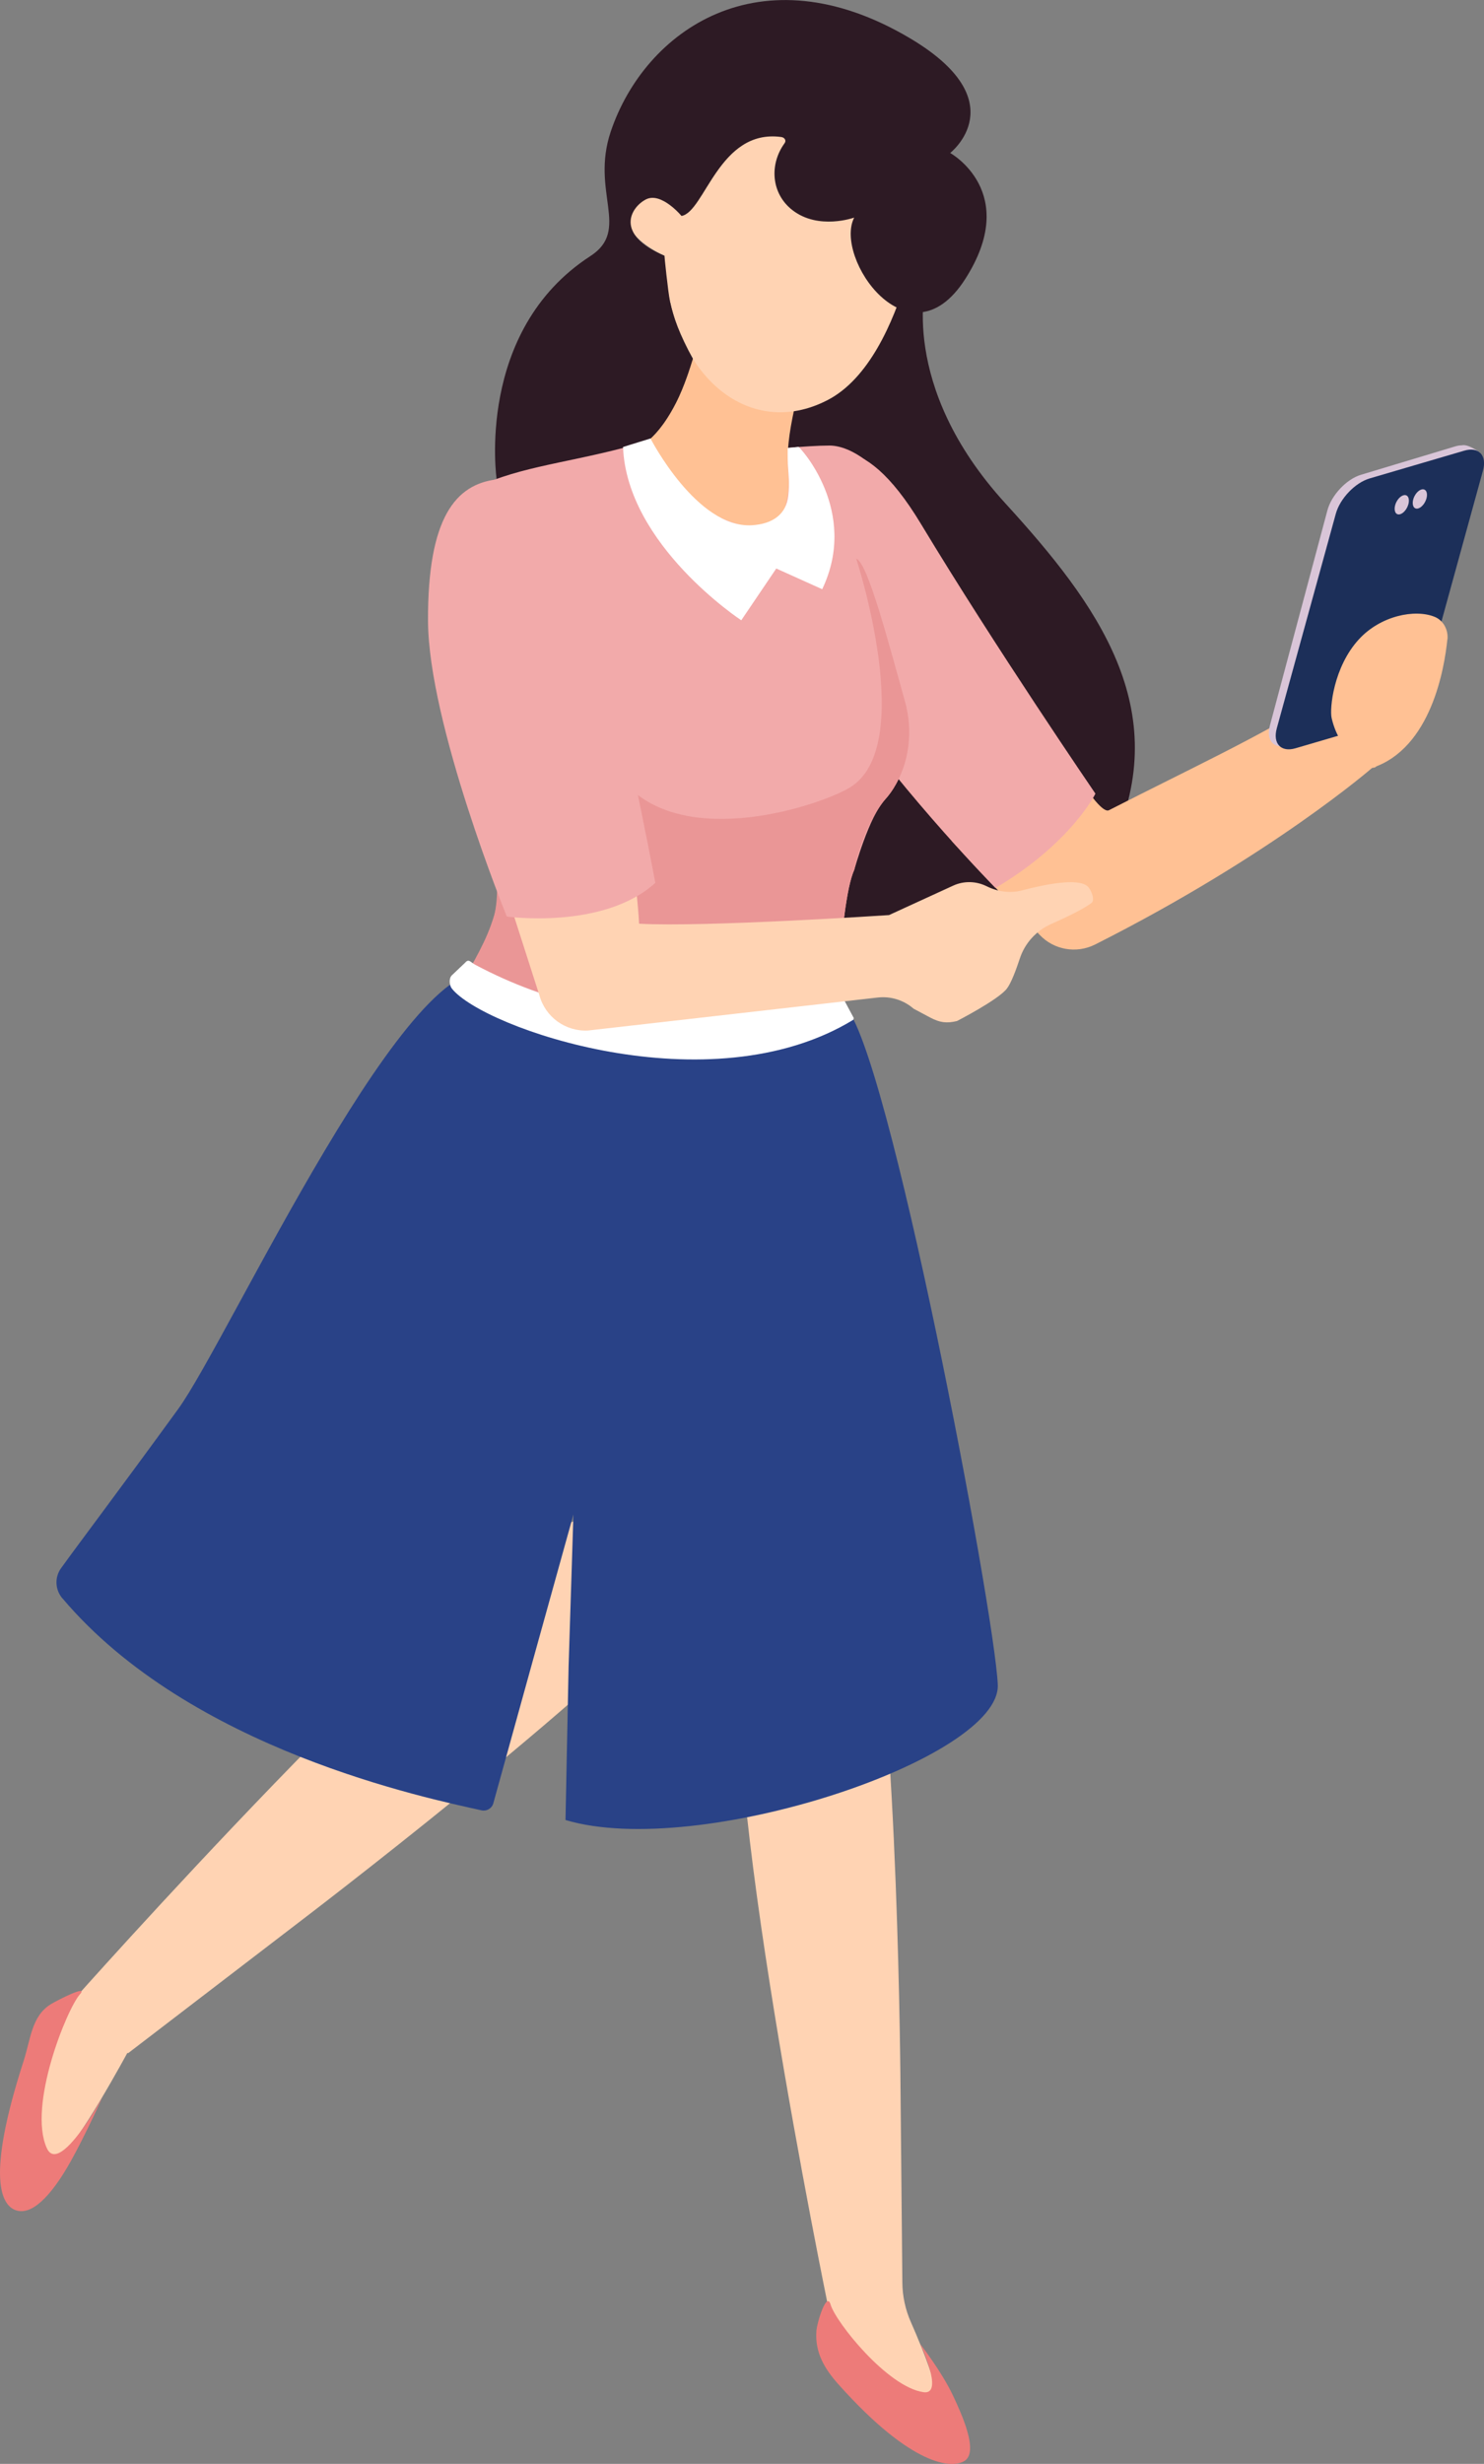<?xml version="1.0" encoding="UTF-8"?>
<svg id="_レイヤー_2" data-name="レイヤー 2" xmlns="http://www.w3.org/2000/svg" viewBox="0 0 153.49 254.66">
  <rect x="0" y="0" width="153.49" height="254.66" fill="#808080" stroke="none"/>
  <defs>
    <style>
      .cls-1 {
        fill: #ea9696;
      }

      .cls-2 {
        fill: #ed7b79;
      }

      .cls-3 {
        fill: #d9c5d8;
      }

      .cls-4 {
        fill: #fff;
      }

      .cls-5 {
        fill: #ffd3b3;
      }

      .cls-6 {
        fill: #2d1a24;
      }

      .cls-7 {
        fill: #f2aaaa;
      }

      .cls-8 {
        fill: #ffc194;
      }

      .cls-9 {
        fill: #294287;
      }

      .cls-10 {
        fill: #1c2f59;
      }
    </style>
  </defs>
  <g id="_レイヤー_1-2" data-name="レイヤー 1">
    <g id="girl">
      <path class="cls-6" d="M95.81,29.13s-3,10.67,8.18,22.9c9.47,10.36,17.51,21.24,11.07,35.25-7.43,16.15-34.8,18.5-45.24,13.72-10.44-4.77-30.04-33.98-13.97-57.41,16.07-23.43,39.96-14.46,39.96-14.46Z"/>
      <g>
        <g>
          <path class="cls-8" d="M98.42,86.91s4.82-9.52,9.49-10.49c1.37-.28,5.58,7.93,6.79,7.32,8.19-4.18,15.68-7.66,21.15-11.14,0,0,8.48,6.83,6.09,6.75,0,0-10.4,9.06-28.67,18.27-1.93.97-4.27.57-5.75-1.01l-9.1-9.71Z"/>
          <path class="cls-7" d="M82.25,48.05c2.57-1.24,6.65-4.44,13.01,6.11,7.69,12.75,18.04,27.87,18.04,27.87,0,0-2.53,5.14-10.34,9.75,0,0-35.89-36.42-20.72-43.74Z"/>
        </g>
        <g>
          <path class="cls-3" d="M131.35,74.97l5.94-22.21c.42-1.59,1.98-3.24,3.48-3.69l9.77-2.94c.23-.07.45-.1.65-.1.02,0,.03-.01.05-.01.7-.12,1.85.78,1.85.78l-.61.03c.13.36.15.82,0,1.37l-5.94,22.21c-.42,1.59-1.98,3.24-3.48,3.69l-9.77,2.94c-1.5.45-2.37-.47-1.94-2.06Z"/>
          <path class="cls-10" d="M133.99,77.34l9.79-2.87c1.5-.44,3.07-2.08,3.5-3.66l6.1-22.16c.44-1.58-.43-2.51-1.93-2.07l-9.79,2.87c-1.5.44-3.07,2.08-3.5,3.66l-6.1,22.16c-.44,1.58.43,2.51,1.93,2.07Z"/>
          <path class="cls-8" d="M149.7,66.09c-.3,2.98-1.68,11.26-7.76,13.27,0,0-3.29-1.11-4.21-5.15-.22-.97.19-5.26,2.81-8.12,2.25-2.46,5.82-3.17,7.86-2.33.91.38,1.41,1.36,1.31,2.34Z"/>
          <g>
            <path class="cls-3" d="M146.12,52.05c.03.49.38.66.78.4s.72-.87.69-1.36c-.02-.48-.38-.66-.78-.4-.41.26-.72.87-.69,1.36Z"/>
            <path class="cls-3" d="M144.25,52.65c.03.49.38.66.78.4s.72-.87.69-1.36c-.02-.49-.38-.66-.78-.4-.41.26-.72.87-.69,1.36Z"/>
          </g>
        </g>
      </g>
      <g>
        <g>
          <path class="cls-8" d="M83.18,38.26s-2.3,7.67-1.53,10.07c0,0,1.04,9.91-8.31,10.81-9.35.9-6.56-13.44-6.56-13.44,0,0,3.15-1.74,5.24-9.94l11.17,2.5Z"/>
          <path class="cls-5" d="M95.84,18.74s-1.84,18.26-10.24,22.61c-8.18,4.24-16.51-2.59-16.88-14.92,0,0-4.75-2.04-3.67-4.73,1.08-2.69,3.69-2.5,5.44.62,0,0,.84-6.45,5.47-9.64,6.94-4.79,19.29-4.2,19.89,6.07Z"/>
        </g>
        <path class="cls-6" d="M98.26,15.8s7.37,4.05,1.54,13.09c-5.83,9.03-13.58-2.28-11.45-6.4,0,0-3.7,1.33-6.4-.78-2.17-1.69-2.41-4.69-.8-6.91.21-.28,0-.6-.36-.64-6.43-.86-7.89,7.74-10.3,8.16,0,0-2.08-2.5-3.66-1.72-1.57.79-3.34,3.61,1.89,5.83,0,0,.35,3.61.59,4.79.32,1.54,1,3.39,2.35,5.85-.27.73-.85,2.83-1.75,4.57-1.29,2.48-2.63,3.69-2.63,3.69-3.87,1.29-15.91,4.23-15.91,4.23,0,0-2.25-15.35,9.69-23.09,4.2-2.72,0-6.61,2.11-12.87,3.51-10.43,15.43-18.86,30.96-9.64,10.98,6.52,4.15,11.85,4.15,11.85Z"/>
      </g>
      <g>
        <g>
          <path class="cls-7" d="M49.31,73.31c1.44,8.64,3.05,18.77,2.11,21.98-1.55,5.27-4.1,8.83-4.69,14.74,0,0,14.43,9.79,32.94,3.56,2.39-.81,4.62-2.02,6.66-3.51,0,0,.36-16.54,2.03-20.19,0,0,1.53-5.52,3.17-7.24,1.16-1.21,2.42-3.84,2.96-6.86.23-1.26.33-2.6.23-3.93-.28-3.83.72-14.3-2.19-20.64-1.29-2.8-4.38-5.15-6.71-5.17-1.22,0-2.77.11-4.3.24-.08.42-.07,1.49.04,2.92.19,2.51-.7,5.6-2.97,5.41-5.7-.49-11.35-5.79-11.63-9.03-6.65,2.03-12.23,2.42-16.75,4.37-4.89,2.11-2.86,7.65-2.75,10.8.08,2.11.93,7.03,1.86,12.56h0Z"/>
          <path class="cls-1" d="M44.98,109.99s16.18,9.83,34.69,3.6c2.39-.81,4.62-2.02,6.66-3.51,0,0,.36-16.54,2.03-20.19,0,0,.91-4.46,3.17-7.24.26-.33.59-.69.88-1.16,1.68-2.68,2.04-5.99,1.18-9.04-1.64-5.82-3.83-14.3-5.03-14.71,0,0,6.37,19.43-.68,23.67-2.98,1.79-16.92,6.53-23.27-.49-2.52-2.79-3.8-14.97-3.65-17.7l-11.66,10.08h0c1.44,8.65,2.75,18.13,1.8,21.34-1.55,5.27-5.45,8.53-6.13,15.35Z"/>
        </g>
        <path class="cls-4" d="M81.47,46.29s-.01,1.09.02,1.7c.07,1.21.19,1.86.04,3.26-.21,1.89-1.59,2.91-3.77,3.04-5.7.32-10.48-8.97-10.48-8.97l-2.84.88c.4,10.15,12.23,17.91,12.23,17.91l3.62-5.35,4.75,2.14c3.87-8.09-2.35-14.73-2.45-14.71l-1.11.11Z"/>
      </g>
      <g>
        <g>
          <g>
            <path class="cls-5" d="M85.58,238.03c-1.51-7.44-12.95-64.74-7.92-70.97,2.73-3.38,11.34-7.56,12.15-4,3.09,13.56,3.33,52.71,3.33,52.71h0s.19,20.14.19,20.14c.01,1.41.31,2.8.88,4.09,1.27,2.88,3.4,8.11,2.61,9.03-1.1,1.28-9.26-1.77-11.23-8.12,0,0-.41-1.06-.02-2.87,0,0,0,0,0-.01Z"/>
            <path class="cls-2" d="M95.15,242.23s2.24,2.87,3.4,5.33c.93,1.98,2.69,5.83,1.23,6.78-1.3.85-5.45.61-13.05-7.89-1.45-1.62-2.45-3.29-2.29-5.52.07-.91,1.06-4.16,1.47-2.73.53,1.81,5.89,8.53,9.62,9.05,2.18.3-.37-5.02-.37-5.02Z"/>
          </g>
          <g>
            <path class="cls-5" d="M5.84,208.17s.6-.98,2.13-1.87c3.83-4.29,44.51-49.58,52.66-49.29,4.34.16,12.85,4.53,10.49,7.31-8.99,10.62-40.15,34.32-40.15,34.32h0s-17.73,13.58-17.73,13.58c0,0-.02-.02-.06-.05-1.65,3.02-6.37,11.4-7.78,11.37-1.72-.04-3.81-9.21.43-15.37Z"/>
            <path class="cls-2" d="M10.64,216.66s-1.89,4.18-3.35,6.77c-2.09,3.72-4.07,5.57-5.66,5.01-1.42-.5-3.16-3.15.82-15.45.73-2.27.82-4.63,2.82-5.85.77-.47,3.91-2.04,3-1.02-1.36,1.52-5.42,11.56-3.42,15.92,1.32,2.86,5.8-5.38,5.8-5.38Z"/>
          </g>
        </g>
        <g>
          <path class="cls-9" d="M6.46,165.2c13.23,15.65,37.77,20.67,43.34,21.91.55.12,1.09-.21,1.23-.75l4.07-14.69,4.21-15.14-.5,15.7-.32,15.88c13.79,4.12,45.04-6.34,44.71-13.99-.33-7.63-11.42-66.27-15.84-70.12-4.84.35-16.05,7.45-36.27-3.25-8.25-4.36-27.42,37.67-32.66,44.88-6.12,8.41-10.21,13.81-12.12,16.46-.68.95-.61,2.22.14,3.11Z"/>
          <path class="cls-4" d="M86.6,102.43c-7.72,2.09-21.74,5.62-37.44-2.71-.5-.27-.67-.66-1.04-.23l-1.38,1.31c-.33.31-.28,1.03,0,1.38,3.23,4.08,26.67,12.29,41.52,3.22.02-.06.03-.1.05-.17l-1.4-2.61c0-.15-.15-.22-.29-.18Z"/>
        </g>
      </g>
      <g>
        <path class="cls-5" d="M91.95,94.58s-19.12,1.27-25.85.89c-.17-3.79-1.56-13.4-1.56-13.4l-15.08,1.09,6.33,19.71c.61,2.25,2.71,3.77,5.04,3.64l29.96-3.41c1.35-.15,2.69.27,3.71,1.16l1.73.92c.97.51,1.68.61,2.75.35,0,0,4.27-2.19,5.16-3.35.44-.57.94-1.9,1.34-3.11.52-1.59,1.7-2.88,3.23-3.56,1.51-.67,3.32-1.53,4.18-2.18.4-.3-.03-1.39-.4-1.72-1.01-.9-4.44-.2-6.79.42-1.24.32-2.53.13-3.67-.44-1.06-.52-2.32-.57-3.45-.05l-6.63,3.04Z"/>
        <path class="cls-7" d="M51.36,49.55c-4.22.52-7.13,3.92-7.09,14.61.04,10.69,8.15,30.57,8.15,30.57,0,0,9.98,1.4,15.36-3.48,0,0-4.26-22.94-7.39-30.86-3.13-7.92-5.81-11.24-9.03-10.84Z"/>
      </g>
    </g>
  </g>
</svg>